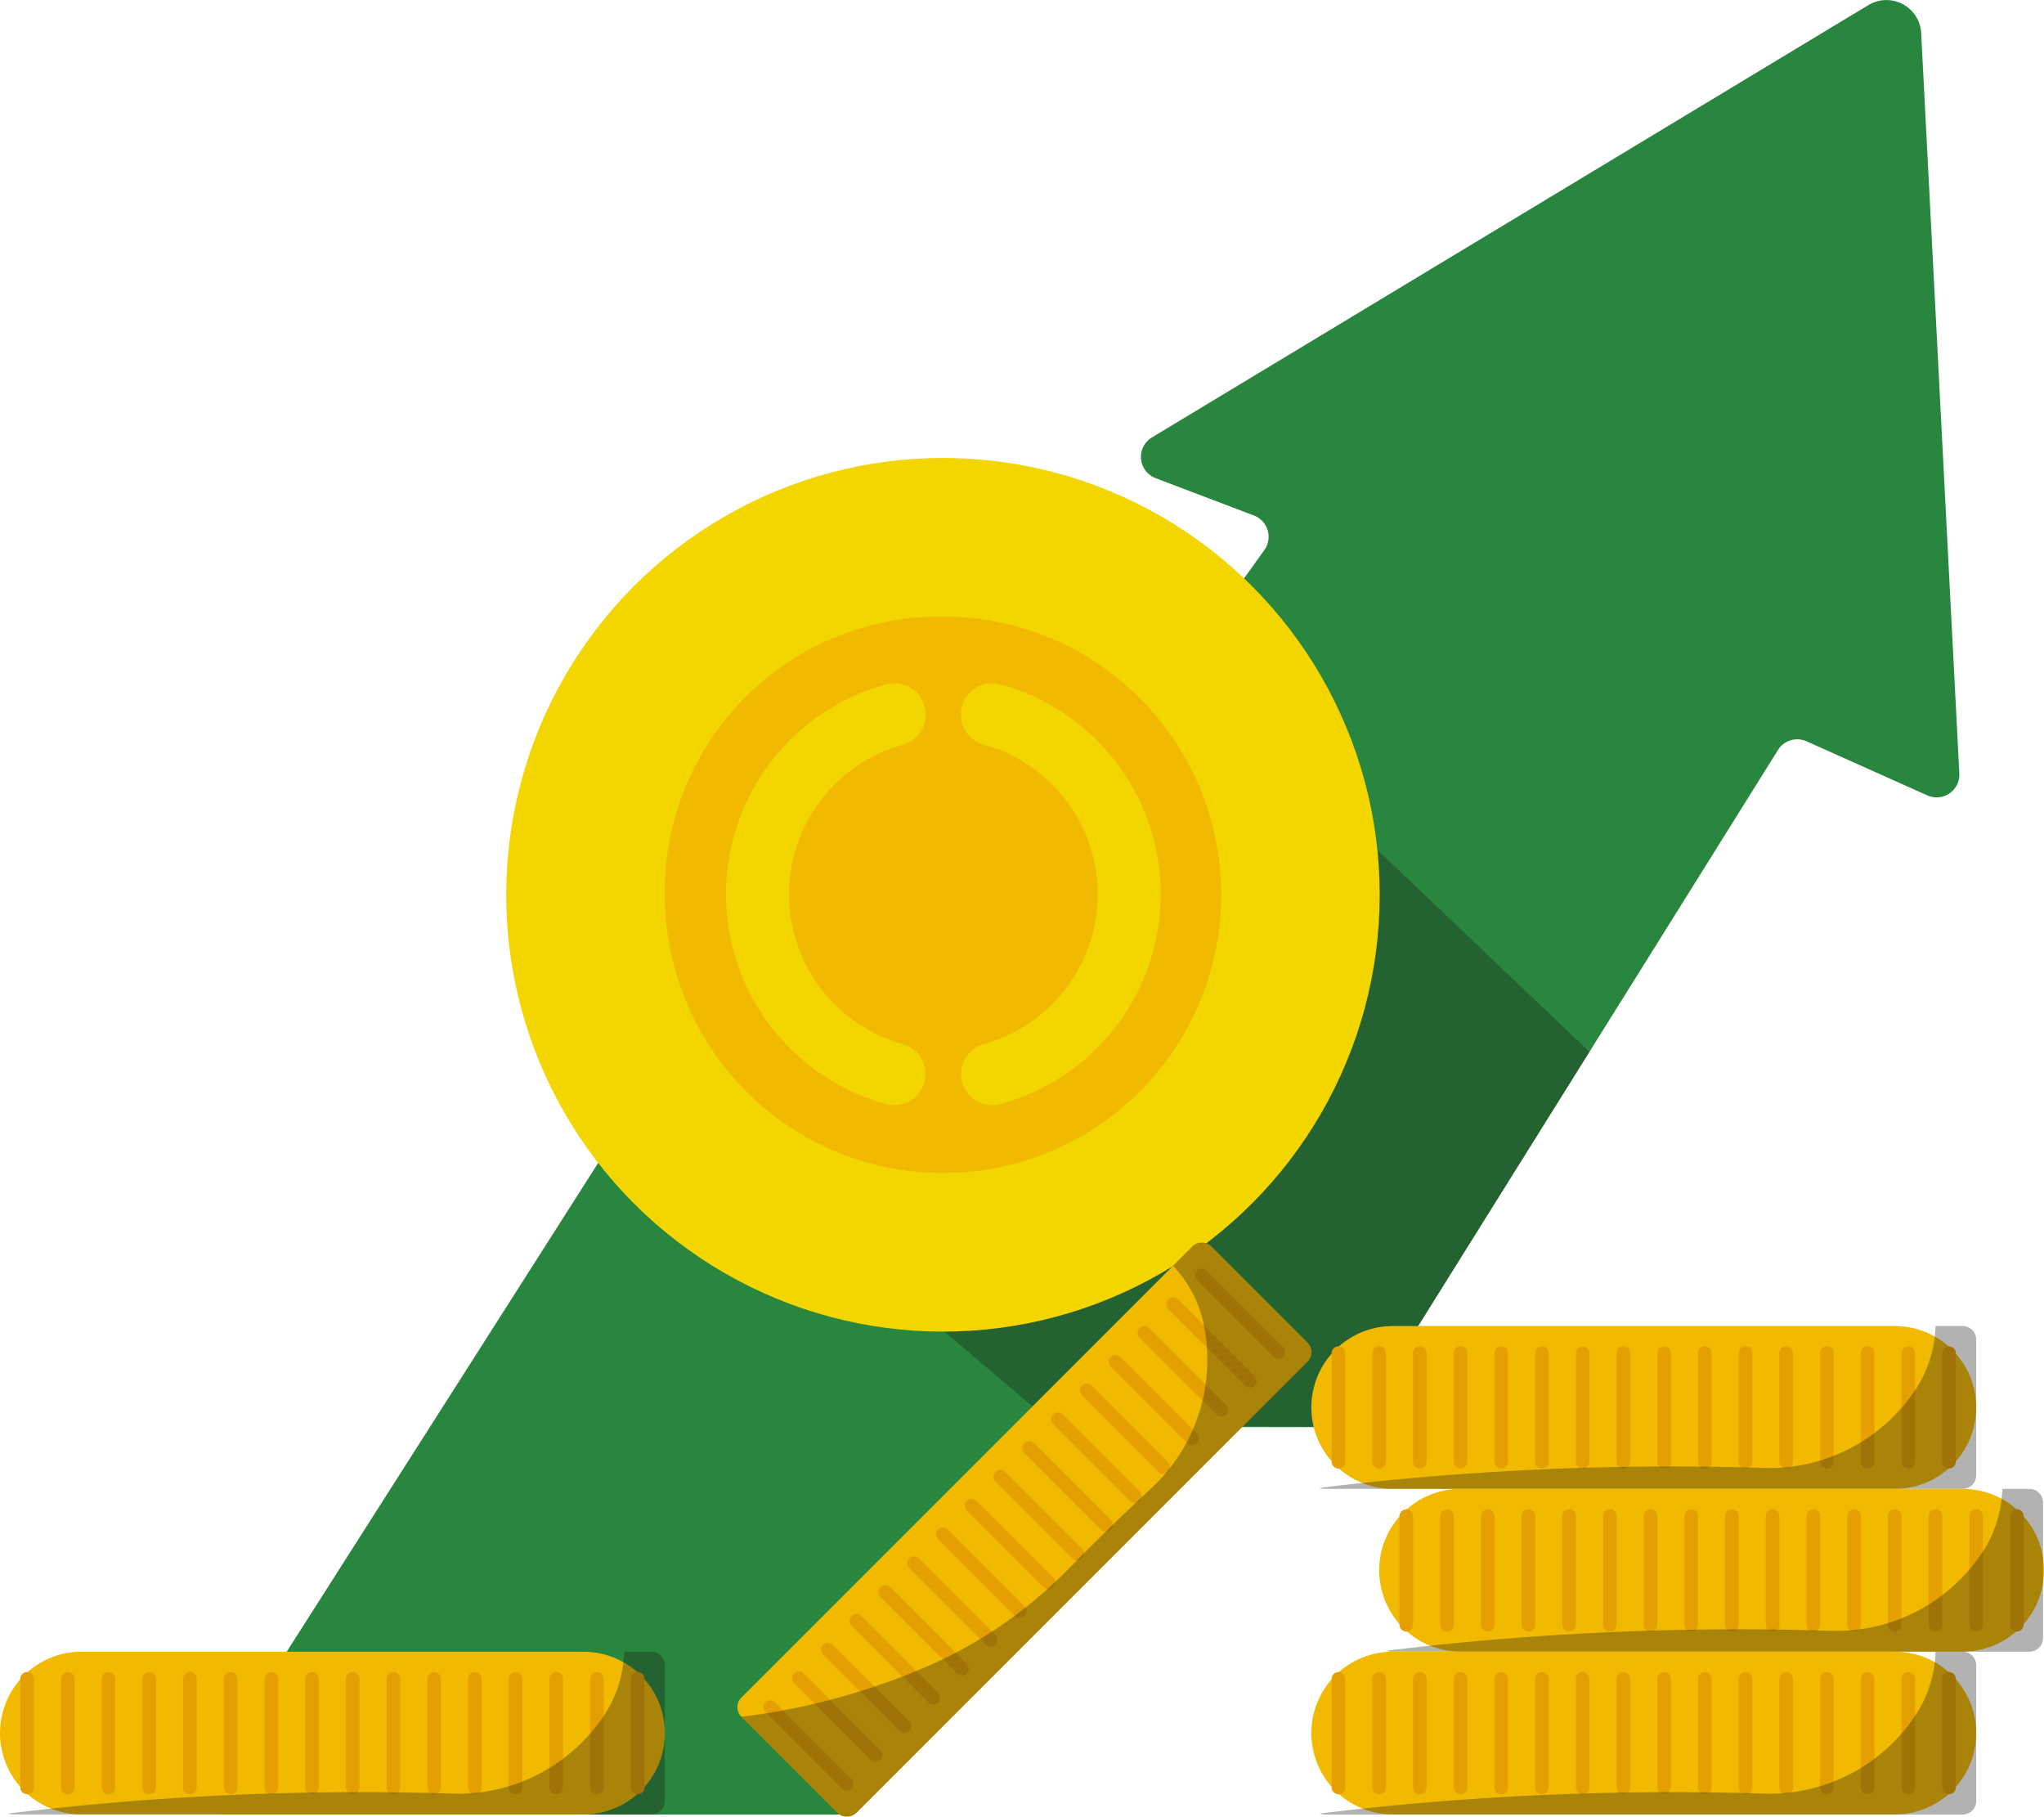 <svg id="Group_41065" data-name="Group 41065" xmlns="http://www.w3.org/2000/svg" xmlns:xlink="http://www.w3.org/1999/xlink" width="49.804" height="44.258" viewBox="0 0 49.804 44.258">
  <defs>
    <clipPath id="clip-path">
      <rect id="Rectangle_13567" data-name="Rectangle 13567" width="49.804" height="44.258" fill="none"/>
    </clipPath>
    <clipPath id="clip-path-3">
      <rect id="Rectangle_13546" data-name="Rectangle 13546" width="21.029" height="18.586" fill="none"/>
    </clipPath>
    <clipPath id="clip-path-4">
      <path id="Rectangle_13549" data-name="Rectangle 13549" d="M1.983,0H14.215A1.984,1.984,0,0,1,16.2,1.984v0a1.983,1.983,0,0,1-1.983,1.983H1.983A1.983,1.983,0,0,1,0,1.984v0A1.983,1.983,0,0,1,1.983,0Z" fill="none"/>
    </clipPath>
    <linearGradient id="linear-gradient" x1="-2.003" y1="1.363" x2="-1.993" y2="1.363" gradientUnits="objectBoundingBox">
      <stop offset="0" stop-color="#f3d600"/>
      <stop offset="0.43" stop-color="#f2d300"/>
      <stop offset="0.722" stop-color="#f2ca00"/>
      <stop offset="0.974" stop-color="#f1bb00"/>
      <stop offset="1" stop-color="#f1b900"/>
    </linearGradient>
    <clipPath id="clip-path-6">
      <rect id="Rectangle_13550" data-name="Rectangle 13550" width="15.993" height="3.967" fill="none"/>
    </clipPath>
    <clipPath id="clip-path-7">
      <path id="Rectangle_13553" data-name="Rectangle 13553" d="M1.983,0H14.216A1.983,1.983,0,0,1,16.2,1.983v0a1.982,1.982,0,0,1-1.982,1.982H1.984A1.984,1.984,0,0,1,0,1.983v0A1.983,1.983,0,0,1,1.983,0Z" fill="none"/>
    </clipPath>
    <linearGradient id="linear-gradient-2" x1="-0.006" y1="0.676" x2="0.003" y2="0.676" xlink:href="#linear-gradient"/>
    <clipPath id="clip-path-9">
      <rect id="Rectangle_13554" data-name="Rectangle 13554" width="15.992" height="3.967" fill="none"/>
    </clipPath>
    <clipPath id="clip-path-10">
      <path id="Rectangle_13557" data-name="Rectangle 13557" d="M1.984,0H14.216A1.983,1.983,0,0,1,16.2,1.983v0a1.983,1.983,0,0,1-1.983,1.983H1.983A1.983,1.983,0,0,1,0,1.984v0A1.984,1.984,0,0,1,1.984,0Z" fill="none"/>
    </clipPath>
    <linearGradient id="linear-gradient-3" x1="-2.106" y1="1.019" x2="-2.097" y2="1.019" xlink:href="#linear-gradient"/>
    <clipPath id="clip-path-13">
      <path id="Rectangle_13561" data-name="Rectangle 13561" d="M1.983,0H14.217A1.982,1.982,0,0,1,16.2,1.982v0a1.982,1.982,0,0,1-1.982,1.982H1.984A1.984,1.984,0,0,1,0,1.983v0A1.983,1.983,0,0,1,1.983,0Z" fill="none"/>
    </clipPath>
    <linearGradient id="linear-gradient-4" x1="-2.003" y1="0.676" x2="-1.993" y2="0.676" xlink:href="#linear-gradient"/>
    <clipPath id="clip-path-16">
      <path id="Path_81477" data-name="Path 81477" d="M129.875,200.238l-10.987,10.987a.33.33,0,0,0,0,.467l2.338,2.338a.331.331,0,0,0,.468,0l10.987-10.987a.33.33,0,0,0,0-.467l-2.338-2.338a.331.331,0,0,0-.468,0" transform="translate(-118.792 -200.141)" fill="none"/>
    </clipPath>
    <linearGradient id="linear-gradient-5" x1="-0.955" y1="0.906" x2="-0.946" y2="0.906" xlink:href="#linear-gradient"/>
    <clipPath id="clip-path-18">
      <rect id="Rectangle_13565" data-name="Rectangle 13565" width="13.889" height="13.986" fill="none"/>
    </clipPath>
  </defs>
  <g id="Group_41053" data-name="Group 41053" clip-path="url(#clip-path)">
    <g id="Group_41017" data-name="Group 41017">
      <g id="Group_41016" data-name="Group 41016" clip-path="url(#clip-path)">
        <path id="Path_81403" data-name="Path 81403" d="M32.6,43.354l13.448-21.1a.554.554,0,0,1,.467-.256h5.443a.555.555,0,0,0,.451-.231L58.406,13.4a.554.554,0,0,0-.254-.841l-2.395-.91a.554.554,0,0,1-.089-.993L73.126.123A.848.848,0,0,1,74.41.805l.93,18.038a.554.554,0,0,1-.78.534l-2.94-1.316a.554.554,0,0,0-.7.212L60.777,34.509a.554.554,0,0,1-.47.26H53.779a.554.554,0,0,0-.489.293l-4.742,8.851a.554.554,0,0,1-.489.293H33.072a.554.554,0,0,1-.468-.852" transform="translate(-27.599 0)" fill="#28863e"/>
        <g id="Group_41015" data-name="Group 41015" transform="translate(17.7 16.185)" opacity="0.34" style="mix-blend-mode: overlay;isolation: isolate">
          <g id="Group_41014" data-name="Group 41014">
            <g id="Group_41013" data-name="Group 41013" clip-path="url(#clip-path-3)">
              <path id="Path_81404" data-name="Path 81404" d="M128.135,107l9.918,9.444-5.714,9.141-7.354-.077-7.962-6.752Z" transform="translate(-117.024 -107.003)" fill="#1d1d1b"/>
            </g>
          </g>
        </g>
        <path id="Path_81405" data-name="Path 81405" d="M106.456,90.573a8.1,8.1,0,1,1-8.1,8.1,8.1,8.1,0,0,1,8.1-8.1" transform="translate(-83.479 -76.874)" fill="#e3a000"/>
        <circle id="Ellipse_5046" data-name="Ellipse 5046" cx="7.438" cy="7.438" r="7.438" transform="translate(15.538 14.361)" fill="none" stroke="#f3d600" stroke-width="6.408"/>
        <path id="Path_81406" data-name="Path 81406" d="M113.711,99.316a6.779,6.779,0,1,1-6.612,6.777,6.7,6.7,0,0,1,6.612-6.777" transform="translate(-90.9 -84.294)" fill="#f1b900"/>
        <path id="Path_81407" data-name="Path 81407" d="M121.319,118.859a3.784,3.784,0,0,1,0-7.291.76.76,0,0,0-.4-1.468l-.007,0a5.3,5.3,0,0,0,0,10.222.751.751,0,0,0,.2.028.76.76,0,0,0,.2-1.493" transform="translate(-99.324 -93.425)" fill="#f3d600"/>
        <path id="Path_81408" data-name="Path 81408" d="M155.348,118.856a3.784,3.784,0,0,0,0-7.292.76.76,0,1,1,.393-1.469l.013,0a5.3,5.3,0,0,1,0,10.223.77.77,0,0,1-.2.028.76.76,0,0,1-.2-1.494Z" transform="translate(-131.372 -93.421)" fill="#f3d600"/>
      </g>
    </g>
    <g id="Group_41019" data-name="Group 41019" transform="translate(31.952 32.305)">
      <g id="Group_41018" data-name="Group 41018" clip-path="url(#clip-path-4)">
        <rect id="Rectangle_13548" data-name="Rectangle 13548" width="16.004" height="11.558" transform="translate(-1.722 0.998) rotate(-30.106)" fill="url(#linear-gradient)"/>
      </g>
    </g>
    <g id="Group_41024" data-name="Group 41024">
      <g id="Group_41023" data-name="Group 41023" clip-path="url(#clip-path)">
        <path id="Path_81409" data-name="Path 81409" d="M214.693,216.857h0a.165.165,0,0,1,.165.165v2.645a.165.165,0,1,1-.331,0v-2.645a.165.165,0,0,1,.165-.165" transform="translate(-182.08 -184.057)" fill="#e3a000"/>
        <path id="Path_81410" data-name="Path 81410" d="M221.25,216.857h0a.165.165,0,0,1,.165.165v2.645a.165.165,0,1,1-.331,0v-2.645a.165.165,0,0,1,.165-.165" transform="translate(-187.645 -184.057)" fill="#e3a000"/>
        <path id="Path_81411" data-name="Path 81411" d="M227.807,216.857h0a.165.165,0,0,1,.165.165v2.645a.165.165,0,1,1-.331,0v-2.645a.165.165,0,0,1,.165-.165" transform="translate(-193.21 -184.057)" fill="#e3a000"/>
        <path id="Path_81412" data-name="Path 81412" d="M234.364,216.857h0a.165.165,0,0,1,.165.165v2.645a.165.165,0,1,1-.331,0v-2.645a.165.165,0,0,1,.165-.165" transform="translate(-198.776 -184.057)" fill="#e3a000"/>
        <path id="Path_81413" data-name="Path 81413" d="M240.921,216.857h0a.165.165,0,0,1,.165.165v2.645a.165.165,0,1,1-.331,0v-2.645a.165.165,0,0,1,.165-.165" transform="translate(-204.341 -184.057)" fill="#e3a000"/>
        <path id="Path_81414" data-name="Path 81414" d="M247.478,216.857h0a.165.165,0,0,1,.165.165v2.645a.165.165,0,1,1-.331,0v-2.645a.165.165,0,0,1,.165-.165" transform="translate(-209.906 -184.057)" fill="#e3a000"/>
        <path id="Path_81415" data-name="Path 81415" d="M254.035,216.857h0a.165.165,0,0,1,.165.165v2.645a.165.165,0,1,1-.331,0v-2.645a.165.165,0,0,1,.165-.165" transform="translate(-215.471 -184.057)" fill="#e3a000"/>
        <path id="Path_81416" data-name="Path 81416" d="M260.592,216.857h0a.165.165,0,0,1,.165.165v2.645a.165.165,0,1,1-.331,0v-2.645a.165.165,0,0,1,.165-.165" transform="translate(-221.037 -184.057)" fill="#e3a000"/>
        <path id="Path_81417" data-name="Path 81417" d="M267.15,216.857h0a.165.165,0,0,1,.165.165v2.645a.165.165,0,1,1-.331,0v-2.645a.165.165,0,0,1,.165-.165" transform="translate(-226.603 -184.057)" fill="#e3a000"/>
        <path id="Path_81418" data-name="Path 81418" d="M273.707,216.857h0a.165.165,0,0,1,.165.165v2.645a.165.165,0,1,1-.331,0v-2.645a.165.165,0,0,1,.165-.165" transform="translate(-232.168 -184.057)" fill="#e3a000"/>
        <path id="Path_81419" data-name="Path 81419" d="M280.264,216.857h0a.165.165,0,0,1,.165.165v2.645a.165.165,0,1,1-.331,0v-2.645a.165.165,0,0,1,.165-.165" transform="translate(-237.733 -184.057)" fill="#e3a000"/>
        <path id="Path_81420" data-name="Path 81420" d="M286.821,216.857h0a.165.165,0,0,1,.165.165v2.645a.165.165,0,1,1-.331,0v-2.645a.165.165,0,0,1,.165-.165" transform="translate(-243.298 -184.057)" fill="#e3a000"/>
        <path id="Path_81421" data-name="Path 81421" d="M293.378,216.857h0a.165.165,0,0,1,.165.165v2.645a.165.165,0,1,1-.331,0v-2.645a.165.165,0,0,1,.165-.165" transform="translate(-248.864 -184.057)" fill="#e3a000"/>
        <path id="Path_81422" data-name="Path 81422" d="M299.935,216.857h0a.165.165,0,0,1,.165.165v2.645a.165.165,0,1,1-.331,0v-2.645a.165.165,0,0,1,.165-.165" transform="translate(-254.429 -184.057)" fill="#e3a000"/>
        <path id="Path_81423" data-name="Path 81423" d="M306.492,216.857h0a.165.165,0,0,1,.165.165v2.645a.165.165,0,1,1-.331,0v-2.645a.165.165,0,0,1,.165-.165" transform="translate(-259.994 -184.057)" fill="#e3a000"/>
        <path id="Path_81424" data-name="Path 81424" d="M313.049,216.857h0a.165.165,0,0,1,.165.165v2.645a.165.165,0,1,1-.331,0v-2.645a.165.165,0,0,1,.165-.165" transform="translate(-265.559 -184.057)" fill="#e3a000"/>
        <g id="Group_41022" data-name="Group 41022" transform="translate(32.159 32.305)" opacity="0.34" style="mix-blend-mode: overlay;isolation: isolate">
          <g id="Group_41021" data-name="Group 41021">
            <g id="Group_41020" data-name="Group 41020" clip-path="url(#clip-path-6)">
              <path id="Path_81425" data-name="Path 81425" d="M228.277,213.579h-.661a2.94,2.94,0,0,1-.58,1.681,4.265,4.265,0,0,1-3.674,1.774,70.959,70.959,0,0,0-10.747.487.329.329,0,0,0,.124.025h15.538a.331.331,0,0,0,.331-.33V213.91a.331.331,0,0,0-.331-.331" transform="translate(-212.615 -213.579)" fill="#1d1d1b"/>
            </g>
          </g>
        </g>
      </g>
    </g>
    <g id="Group_41026" data-name="Group 41026" transform="translate(0 40.239)">
      <g id="Group_41025" data-name="Group 41025" clip-path="url(#clip-path-7)">
        <rect id="Rectangle_13552" data-name="Rectangle 13552" width="16.004" height="11.558" transform="translate(-1.722 0.998) rotate(-30.106)" fill="url(#linear-gradient-2)"/>
      </g>
    </g>
    <g id="Group_41031" data-name="Group 41031">
      <g id="Group_41030" data-name="Group 41030" clip-path="url(#clip-path)">
        <path id="Path_81426" data-name="Path 81426" d="M3.443,269.314h0a.165.165,0,0,1,.165.165v2.645a.165.165,0,1,1-.331,0v-2.645a.165.165,0,0,1,.165-.165" transform="translate(-2.782 -228.579)" fill="#e3a000"/>
        <path id="Path_81427" data-name="Path 81427" d="M10,269.314h0a.165.165,0,0,1,.165.165v2.645a.165.165,0,0,1-.331,0v-2.645a.165.165,0,0,1,.165-.165" transform="translate(-8.347 -228.579)" fill="#e3a000"/>
        <path id="Path_81428" data-name="Path 81428" d="M16.558,269.314h0a.165.165,0,0,1,.165.165v2.645a.165.165,0,1,1-.331,0v-2.645a.165.165,0,0,1,.165-.165" transform="translate(-13.914 -228.579)" fill="#e3a000"/>
        <path id="Path_81429" data-name="Path 81429" d="M23.115,269.314h0a.165.165,0,0,1,.165.165v2.645a.165.165,0,1,1-.331,0v-2.645a.165.165,0,0,1,.165-.165" transform="translate(-19.479 -228.579)" fill="#e3a000"/>
        <path id="Path_81430" data-name="Path 81430" d="M29.672,269.314h0a.165.165,0,0,1,.165.165v2.645a.165.165,0,1,1-.331,0v-2.645a.165.165,0,0,1,.165-.165" transform="translate(-25.044 -228.579)" fill="#e3a000"/>
        <path id="Path_81431" data-name="Path 81431" d="M36.229,269.314h0a.165.165,0,0,1,.165.165v2.645a.165.165,0,1,1-.331,0v-2.645a.165.165,0,0,1,.165-.165" transform="translate(-30.609 -228.579)" fill="#e3a000"/>
        <path id="Path_81432" data-name="Path 81432" d="M42.786,269.314h0a.165.165,0,0,1,.165.165v2.645a.165.165,0,1,1-.331,0v-2.645a.165.165,0,0,1,.165-.165" transform="translate(-36.174 -228.579)" fill="#e3a000"/>
        <path id="Path_81433" data-name="Path 81433" d="M49.343,269.314h0a.165.165,0,0,1,.165.165v2.645a.165.165,0,1,1-.331,0v-2.645a.165.165,0,0,1,.165-.165" transform="translate(-41.74 -228.579)" fill="#e3a000"/>
        <path id="Path_81434" data-name="Path 81434" d="M55.9,269.314h0a.165.165,0,0,1,.165.165v2.645a.165.165,0,1,1-.331,0v-2.645a.165.165,0,0,1,.165-.165" transform="translate(-47.305 -228.579)" fill="#e3a000"/>
        <path id="Path_81435" data-name="Path 81435" d="M62.457,269.314h0a.165.165,0,0,1,.165.165v2.645a.165.165,0,1,1-.331,0v-2.645a.165.165,0,0,1,.165-.165" transform="translate(-52.87 -228.579)" fill="#e3a000"/>
        <path id="Path_81436" data-name="Path 81436" d="M69.014,269.314h0a.165.165,0,0,1,.165.165v2.645a.165.165,0,1,1-.331,0v-2.645a.165.165,0,0,1,.165-.165" transform="translate(-58.435 -228.579)" fill="#e3a000"/>
        <path id="Path_81437" data-name="Path 81437" d="M75.571,269.314h0a.165.165,0,0,1,.165.165v2.645a.165.165,0,1,1-.331,0v-2.645a.165.165,0,0,1,.165-.165" transform="translate(-64.001 -228.579)" fill="#e3a000"/>
        <path id="Path_81438" data-name="Path 81438" d="M82.129,269.314h0a.165.165,0,0,1,.165.165v2.645a.165.165,0,1,1-.331,0v-2.645a.165.165,0,0,1,.165-.165" transform="translate(-69.567 -228.579)" fill="#e3a000"/>
        <path id="Path_81439" data-name="Path 81439" d="M88.686,269.314h0a.165.165,0,0,1,.165.165v2.645a.165.165,0,1,1-.331,0v-2.645a.165.165,0,0,1,.165-.165" transform="translate(-75.132 -228.579)" fill="#e3a000"/>
        <path id="Path_81440" data-name="Path 81440" d="M95.243,269.314h0a.165.165,0,0,1,.165.165v2.645a.165.165,0,1,1-.331,0v-2.645a.165.165,0,0,1,.165-.165" transform="translate(-80.697 -228.579)" fill="#e3a000"/>
        <path id="Path_81441" data-name="Path 81441" d="M101.8,269.314h0a.165.165,0,0,1,.165.165v2.645a.165.165,0,1,1-.331,0v-2.645a.165.165,0,0,1,.165-.165" transform="translate(-86.262 -228.579)" fill="#e3a000"/>
        <g id="Group_41029" data-name="Group 41029" transform="translate(0.207 40.239)" opacity="0.34" style="mix-blend-mode: overlay;isolation: isolate">
          <g id="Group_41028" data-name="Group 41028">
            <g id="Group_41027" data-name="Group 41027" clip-path="url(#clip-path-9)">
              <path id="Path_81442" data-name="Path 81442" d="M17.028,266.036h-.661a2.94,2.94,0,0,1-.58,1.681,4.265,4.265,0,0,1-3.674,1.774,70.957,70.957,0,0,0-10.747.487A.329.329,0,0,0,1.49,270H17.028a.331.331,0,0,0,.331-.331v-3.306a.331.331,0,0,0-.331-.331" transform="translate(-1.366 -266.036)" fill="#1d1d1b"/>
            </g>
          </g>
        </g>
      </g>
    </g>
    <g id="Group_41033" data-name="Group 41033" transform="translate(33.605 36.272)">
      <g id="Group_41032" data-name="Group 41032" clip-path="url(#clip-path-10)">
        <rect id="Rectangle_13556" data-name="Rectangle 13556" width="16.004" height="11.557" transform="translate(-1.721 0.998) rotate(-30.106)" fill="url(#linear-gradient-3)"/>
      </g>
    </g>
    <g id="Group_41038" data-name="Group 41038">
      <g id="Group_41037" data-name="Group 41037" clip-path="url(#clip-path)">
        <path id="Path_81443" data-name="Path 81443" d="M225.621,243.086h0a.165.165,0,0,1,.165.165V245.9a.165.165,0,0,1-.331,0v-2.645a.165.165,0,0,1,.165-.165" transform="translate(-191.355 -206.318)" fill="#e3a000"/>
        <path id="Path_81444" data-name="Path 81444" d="M232.178,243.086h0a.165.165,0,0,1,.165.165V245.9a.165.165,0,0,1-.331,0v-2.645a.165.165,0,0,1,.165-.165" transform="translate(-196.92 -206.318)" fill="#e3a000"/>
        <path id="Path_81445" data-name="Path 81445" d="M238.735,243.086h0a.165.165,0,0,1,.165.165V245.9a.165.165,0,0,1-.331,0v-2.645a.165.165,0,0,1,.165-.165" transform="translate(-202.486 -206.318)" fill="#e3a000"/>
        <path id="Path_81446" data-name="Path 81446" d="M245.293,243.086h0a.165.165,0,0,1,.165.165V245.9a.165.165,0,0,1-.331,0v-2.645a.165.165,0,0,1,.165-.165" transform="translate(-208.052 -206.318)" fill="#e3a000"/>
        <path id="Path_81447" data-name="Path 81447" d="M251.85,243.086h0a.165.165,0,0,1,.165.165V245.9a.165.165,0,0,1-.331,0v-2.645a.165.165,0,0,1,.165-.165" transform="translate(-213.617 -206.318)" fill="#e3a000"/>
        <path id="Path_81448" data-name="Path 81448" d="M258.407,243.086h0a.165.165,0,0,1,.165.165V245.9a.165.165,0,1,1-.331,0v-2.645a.165.165,0,0,1,.165-.165" transform="translate(-219.182 -206.318)" fill="#e3a000"/>
        <path id="Path_81449" data-name="Path 81449" d="M264.964,243.086h0a.165.165,0,0,1,.165.165V245.9a.165.165,0,0,1-.331,0v-2.645a.165.165,0,0,1,.165-.165" transform="translate(-224.747 -206.318)" fill="#e3a000"/>
        <path id="Path_81450" data-name="Path 81450" d="M271.521,243.086h0a.165.165,0,0,1,.165.165V245.9a.165.165,0,1,1-.331,0v-2.645a.165.165,0,0,1,.165-.165" transform="translate(-230.313 -206.318)" fill="#e3a000"/>
        <path id="Path_81451" data-name="Path 81451" d="M278.078,243.086h0a.165.165,0,0,1,.165.165V245.9a.165.165,0,0,1-.331,0v-2.645a.165.165,0,0,1,.165-.165" transform="translate(-235.878 -206.318)" fill="#e3a000"/>
        <path id="Path_81452" data-name="Path 81452" d="M284.635,243.086h0a.165.165,0,0,1,.165.165V245.9a.165.165,0,0,1-.331,0v-2.645a.165.165,0,0,1,.165-.165" transform="translate(-241.443 -206.318)" fill="#e3a000"/>
        <path id="Path_81453" data-name="Path 81453" d="M291.192,243.086h0a.165.165,0,0,1,.165.165V245.9a.165.165,0,1,1-.331,0v-2.645a.165.165,0,0,1,.165-.165" transform="translate(-247.008 -206.318)" fill="#e3a000"/>
        <path id="Path_81454" data-name="Path 81454" d="M297.749,243.086h0a.165.165,0,0,1,.165.165V245.9a.165.165,0,1,1-.331,0v-2.645a.165.165,0,0,1,.165-.165" transform="translate(-252.573 -206.318)" fill="#e3a000"/>
        <path id="Path_81455" data-name="Path 81455" d="M304.306,243.086h0a.165.165,0,0,1,.165.165V245.9a.165.165,0,0,1-.331,0v-2.645a.165.165,0,0,1,.165-.165" transform="translate(-258.139 -206.318)" fill="#e3a000"/>
        <path id="Path_81456" data-name="Path 81456" d="M310.864,243.086h0a.165.165,0,0,1,.165.165V245.9a.165.165,0,1,1-.33,0v-2.645a.165.165,0,0,1,.165-.165" transform="translate(-263.705 -206.318)" fill="#e3a000"/>
        <path id="Path_81457" data-name="Path 81457" d="M317.421,243.086h0a.165.165,0,0,1,.165.165V245.9a.165.165,0,1,1-.331,0v-2.645a.165.165,0,0,1,.165-.165" transform="translate(-269.27 -206.318)" fill="#e3a000"/>
        <path id="Path_81458" data-name="Path 81458" d="M323.978,243.086h0a.165.165,0,0,1,.165.165V245.9a.165.165,0,0,1-.331,0v-2.645a.165.165,0,0,1,.165-.165" transform="translate(-274.835 -206.318)" fill="#e3a000"/>
        <g id="Group_41036" data-name="Group 41036" transform="translate(33.79 36.272)" opacity="0.34" style="mix-blend-mode: overlay;isolation: isolate">
          <g id="Group_41035" data-name="Group 41035">
            <g id="Group_41034" data-name="Group 41034" clip-path="url(#clip-path-9)">
              <path id="Path_81459" data-name="Path 81459" d="M239.064,239.807H238.4a2.94,2.94,0,0,1-.58,1.681,4.265,4.265,0,0,1-3.674,1.774,70.964,70.964,0,0,0-10.747.487.329.329,0,0,0,.124.025h15.538a.331.331,0,0,0,.331-.33v-3.306a.331.331,0,0,0-.331-.331" transform="translate(-223.402 -239.807)" fill="#1d1d1b"/>
            </g>
          </g>
        </g>
      </g>
    </g>
    <g id="Group_41040" data-name="Group 41040" transform="translate(31.952 40.239)">
      <g id="Group_41039" data-name="Group 41039" clip-path="url(#clip-path-13)">
        <rect id="Rectangle_13560" data-name="Rectangle 13560" width="16.004" height="11.558" transform="matrix(0.865, -0.502, 0.502, 0.865, -1.722, 0.998)" fill="url(#linear-gradient-4)"/>
      </g>
    </g>
    <g id="Group_41045" data-name="Group 41045">
      <g id="Group_41044" data-name="Group 41044" clip-path="url(#clip-path)">
        <path id="Path_81460" data-name="Path 81460" d="M214.693,269.314h0a.165.165,0,0,1,.165.165v2.645a.165.165,0,1,1-.331,0v-2.645a.165.165,0,0,1,.165-.165" transform="translate(-182.08 -228.579)" fill="#e3a000"/>
        <path id="Path_81461" data-name="Path 81461" d="M221.25,269.314h0a.165.165,0,0,1,.165.165v2.645a.165.165,0,1,1-.331,0v-2.645a.165.165,0,0,1,.165-.165" transform="translate(-187.645 -228.579)" fill="#e3a000"/>
        <path id="Path_81462" data-name="Path 81462" d="M227.807,269.314h0a.165.165,0,0,1,.165.165v2.645a.165.165,0,1,1-.331,0v-2.645a.165.165,0,0,1,.165-.165" transform="translate(-193.21 -228.579)" fill="#e3a000"/>
        <path id="Path_81463" data-name="Path 81463" d="M234.364,269.314h0a.165.165,0,0,1,.165.165v2.645a.165.165,0,1,1-.331,0v-2.645a.165.165,0,0,1,.165-.165" transform="translate(-198.776 -228.579)" fill="#e3a000"/>
        <path id="Path_81464" data-name="Path 81464" d="M240.921,269.314h0a.165.165,0,0,1,.165.165v2.645a.165.165,0,1,1-.331,0v-2.645a.165.165,0,0,1,.165-.165" transform="translate(-204.341 -228.579)" fill="#e3a000"/>
        <path id="Path_81465" data-name="Path 81465" d="M247.478,269.314h0a.165.165,0,0,1,.165.165v2.645a.165.165,0,1,1-.331,0v-2.645a.165.165,0,0,1,.165-.165" transform="translate(-209.906 -228.579)" fill="#e3a000"/>
        <path id="Path_81466" data-name="Path 81466" d="M254.035,269.314h0a.165.165,0,0,1,.165.165v2.645a.165.165,0,1,1-.331,0v-2.645a.165.165,0,0,1,.165-.165" transform="translate(-215.471 -228.579)" fill="#e3a000"/>
        <path id="Path_81467" data-name="Path 81467" d="M260.592,269.314h0a.165.165,0,0,1,.165.165v2.645a.165.165,0,1,1-.331,0v-2.645a.165.165,0,0,1,.165-.165" transform="translate(-221.037 -228.579)" fill="#e3a000"/>
        <path id="Path_81468" data-name="Path 81468" d="M267.15,269.314h0a.165.165,0,0,1,.165.165v2.645a.165.165,0,1,1-.331,0v-2.645a.165.165,0,0,1,.165-.165" transform="translate(-226.603 -228.579)" fill="#e3a000"/>
        <path id="Path_81469" data-name="Path 81469" d="M273.707,269.314h0a.165.165,0,0,1,.165.165v2.645a.165.165,0,1,1-.331,0v-2.645a.165.165,0,0,1,.165-.165" transform="translate(-232.168 -228.579)" fill="#e3a000"/>
        <path id="Path_81470" data-name="Path 81470" d="M280.264,269.314h0a.165.165,0,0,1,.165.165v2.645a.165.165,0,1,1-.331,0v-2.645a.165.165,0,0,1,.165-.165" transform="translate(-237.733 -228.579)" fill="#e3a000"/>
        <path id="Path_81471" data-name="Path 81471" d="M286.821,269.314h0a.165.165,0,0,1,.165.165v2.645a.165.165,0,1,1-.331,0v-2.645a.165.165,0,0,1,.165-.165" transform="translate(-243.298 -228.579)" fill="#e3a000"/>
        <path id="Path_81472" data-name="Path 81472" d="M293.378,269.314h0a.165.165,0,0,1,.165.165v2.645a.165.165,0,1,1-.331,0v-2.645a.165.165,0,0,1,.165-.165" transform="translate(-248.864 -228.579)" fill="#e3a000"/>
        <path id="Path_81473" data-name="Path 81473" d="M299.935,269.314h0a.165.165,0,0,1,.165.165v2.645a.165.165,0,1,1-.331,0v-2.645a.165.165,0,0,1,.165-.165" transform="translate(-254.429 -228.579)" fill="#e3a000"/>
        <path id="Path_81474" data-name="Path 81474" d="M306.492,269.314h0a.165.165,0,0,1,.165.165v2.645a.165.165,0,1,1-.331,0v-2.645a.165.165,0,0,1,.165-.165" transform="translate(-259.994 -228.579)" fill="#e3a000"/>
        <path id="Path_81475" data-name="Path 81475" d="M313.049,269.314h0a.165.165,0,0,1,.165.165v2.645a.165.165,0,1,1-.331,0v-2.645a.165.165,0,0,1,.165-.165" transform="translate(-265.559 -228.579)" fill="#e3a000"/>
        <g id="Group_41043" data-name="Group 41043" transform="translate(32.159 40.239)" opacity="0.34" style="mix-blend-mode: overlay;isolation: isolate">
          <g id="Group_41042" data-name="Group 41042">
            <g id="Group_41041" data-name="Group 41041" clip-path="url(#clip-path-6)">
              <path id="Path_81476" data-name="Path 81476" d="M228.277,266.036h-.661a2.94,2.94,0,0,1-.58,1.681,4.265,4.265,0,0,1-3.674,1.774,70.959,70.959,0,0,0-10.747.487.329.329,0,0,0,.124.025h15.538a.331.331,0,0,0,.331-.331v-3.306a.331.331,0,0,0-.331-.331" transform="translate(-212.615 -266.036)" fill="#1d1d1b"/>
            </g>
          </g>
        </g>
      </g>
    </g>
    <g id="Group_41047" data-name="Group 41047" transform="translate(17.968 30.272)">
      <g id="Group_41046" data-name="Group 41046" clip-path="url(#clip-path-16)">
        <rect id="Rectangle_13564" data-name="Rectangle 13564" width="17.158" height="17.181" transform="matrix(0.257, -0.966, 0.966, 0.257, -3.514, 13.092)" fill="url(#linear-gradient-5)"/>
      </g>
    </g>
    <g id="Group_41052" data-name="Group 41052">
      <g id="Group_41051" data-name="Group 41051" clip-path="url(#clip-path)">
        <path id="Path_81478" data-name="Path 81478" d="M123.023,273.921h0a.165.165,0,0,1,.234,0l1.87,1.87a.165.165,0,0,1-.234.234l-1.87-1.87a.165.165,0,0,1,0-.234" transform="translate(-104.374 -232.449)" fill="#e3a000"/>
        <path id="Path_81479" data-name="Path 81479" d="M127.66,269.285h0a.165.165,0,0,1,.234,0l1.87,1.87a.165.165,0,0,1-.234.234l-1.87-1.87a.165.165,0,0,1,0-.234" transform="translate(-108.31 -228.514)" fill="#e3a000"/>
        <path id="Path_81480" data-name="Path 81480" d="M132.3,264.648h0a.165.165,0,0,1,.234,0l1.87,1.87a.165.165,0,0,1-.234.234l-1.87-1.87a.165.165,0,0,1,0-.234" transform="translate(-112.245 -224.578)" fill="#e3a000"/>
        <path id="Path_81481" data-name="Path 81481" d="M136.933,260.012h0a.165.165,0,0,1,.234,0l1.87,1.87a.165.165,0,1,1-.234.234l-1.87-1.87a.165.165,0,0,1,0-.234" transform="translate(-116.181 -220.643)" fill="#e3a000"/>
        <path id="Path_81482" data-name="Path 81482" d="M141.57,255.375h0a.165.165,0,0,1,.234,0l1.87,1.87a.165.165,0,0,1-.234.234l-1.87-1.87a.165.165,0,0,1,0-.234" transform="translate(-120.116 -216.708)" fill="#e3a000"/>
        <path id="Path_81483" data-name="Path 81483" d="M146.206,250.738h0a.165.165,0,0,1,.234,0l1.87,1.87a.165.165,0,0,1-.234.234l-1.87-1.87a.165.165,0,0,1,0-.234" transform="translate(-124.051 -212.772)" fill="#e3a000"/>
        <path id="Path_81484" data-name="Path 81484" d="M150.843,246.1h0a.165.165,0,0,1,.234,0l1.87,1.87a.165.165,0,0,1-.234.234l-1.87-1.87a.165.165,0,0,1,0-.234" transform="translate(-127.987 -208.837)" fill="#e3a000"/>
        <path id="Path_81485" data-name="Path 81485" d="M155.479,241.465h0a.165.165,0,0,1,.234,0l1.87,1.87a.165.165,0,1,1-.234.234l-1.87-1.87a.165.165,0,0,1,0-.234" transform="translate(-131.921 -204.902)" fill="#e3a000"/>
        <path id="Path_81486" data-name="Path 81486" d="M160.116,236.829h0a.165.165,0,0,1,.234,0l1.87,1.87a.165.165,0,1,1-.234.234l-1.87-1.87a.165.165,0,0,1,0-.234" transform="translate(-135.857 -200.967)" fill="#e3a000"/>
        <path id="Path_81487" data-name="Path 81487" d="M164.752,232.192h0a.165.165,0,0,1,.234,0l1.87,1.87a.165.165,0,0,1-.234.234l-1.87-1.87a.165.165,0,0,1,0-.234" transform="translate(-139.792 -197.031)" fill="#e3a000"/>
        <path id="Path_81488" data-name="Path 81488" d="M169.389,227.556h0a.165.165,0,0,1,.234,0l1.87,1.87a.165.165,0,0,1-.234.234l-1.87-1.87a.165.165,0,0,1,0-.234" transform="translate(-143.727 -193.096)" fill="#e3a000"/>
        <path id="Path_81489" data-name="Path 81489" d="M174.025,222.919h0a.165.165,0,0,1,.234,0l1.87,1.87a.165.165,0,0,1-.234.234l-1.87-1.87a.165.165,0,0,1,0-.234" transform="translate(-147.662 -189.161)" fill="#e3a000"/>
        <path id="Path_81490" data-name="Path 81490" d="M178.662,218.282h0a.165.165,0,0,1,.234,0l1.87,1.87a.165.165,0,1,1-.234.234l-1.87-1.87a.165.165,0,0,1,0-.234" transform="translate(-151.598 -185.225)" fill="#e3a000"/>
        <path id="Path_81491" data-name="Path 81491" d="M183.3,213.646h0a.165.165,0,0,1,.234,0l1.87,1.87a.165.165,0,0,1-.234.234l-1.87-1.87a.165.165,0,0,1,0-.234" transform="translate(-155.533 -181.29)" fill="#e3a000"/>
        <path id="Path_81492" data-name="Path 81492" d="M187.935,209.009h0a.165.165,0,0,1,.234,0l1.87,1.87a.165.165,0,0,1-.234.234l-1.87-1.87a.165.165,0,0,1,0-.234" transform="translate(-159.468 -177.355)" fill="#e3a000"/>
        <path id="Path_81493" data-name="Path 81493" d="M192.572,204.373h0a.165.165,0,0,1,.234,0l1.87,1.87a.165.165,0,1,1-.234.234l-1.87-1.87a.165.165,0,0,1,0-.234" transform="translate(-163.404 -173.42)" fill="#e3a000"/>
        <g id="Group_41050" data-name="Group 41050" transform="translate(18.064 30.272)" opacity="0.34" style="mix-blend-mode: overlay;isolation: isolate">
          <g id="Group_41049" data-name="Group 41049">
            <g id="Group_41048" data-name="Group 41048" clip-path="url(#clip-path-18)">
              <path id="Path_81494" data-name="Path 81494" d="M133.223,202.575l-2.338-2.338a.33.33,0,0,0-.468,0l-.468.468a2.94,2.94,0,0,1,.779,1.6,4.267,4.267,0,0,1-1.344,3.854c-.684.634-1.34,1.277-1.961,1.909a10.911,10.911,0,0,1-3.438,2.387,16.437,16.437,0,0,1-4.554,1.239l2.338,2.338a.331.331,0,0,0,.363.07h0a.329.329,0,0,0,.055-.029.325.325,0,0,0,.05-.041l7.022-7.022,1.043-1.043,2.922-2.922a.33.33,0,0,0,0-.468" transform="translate(-119.431 -200.141)" fill="#1d1d1b"/>
            </g>
          </g>
        </g>
      </g>
    </g>
  </g>
</svg>

